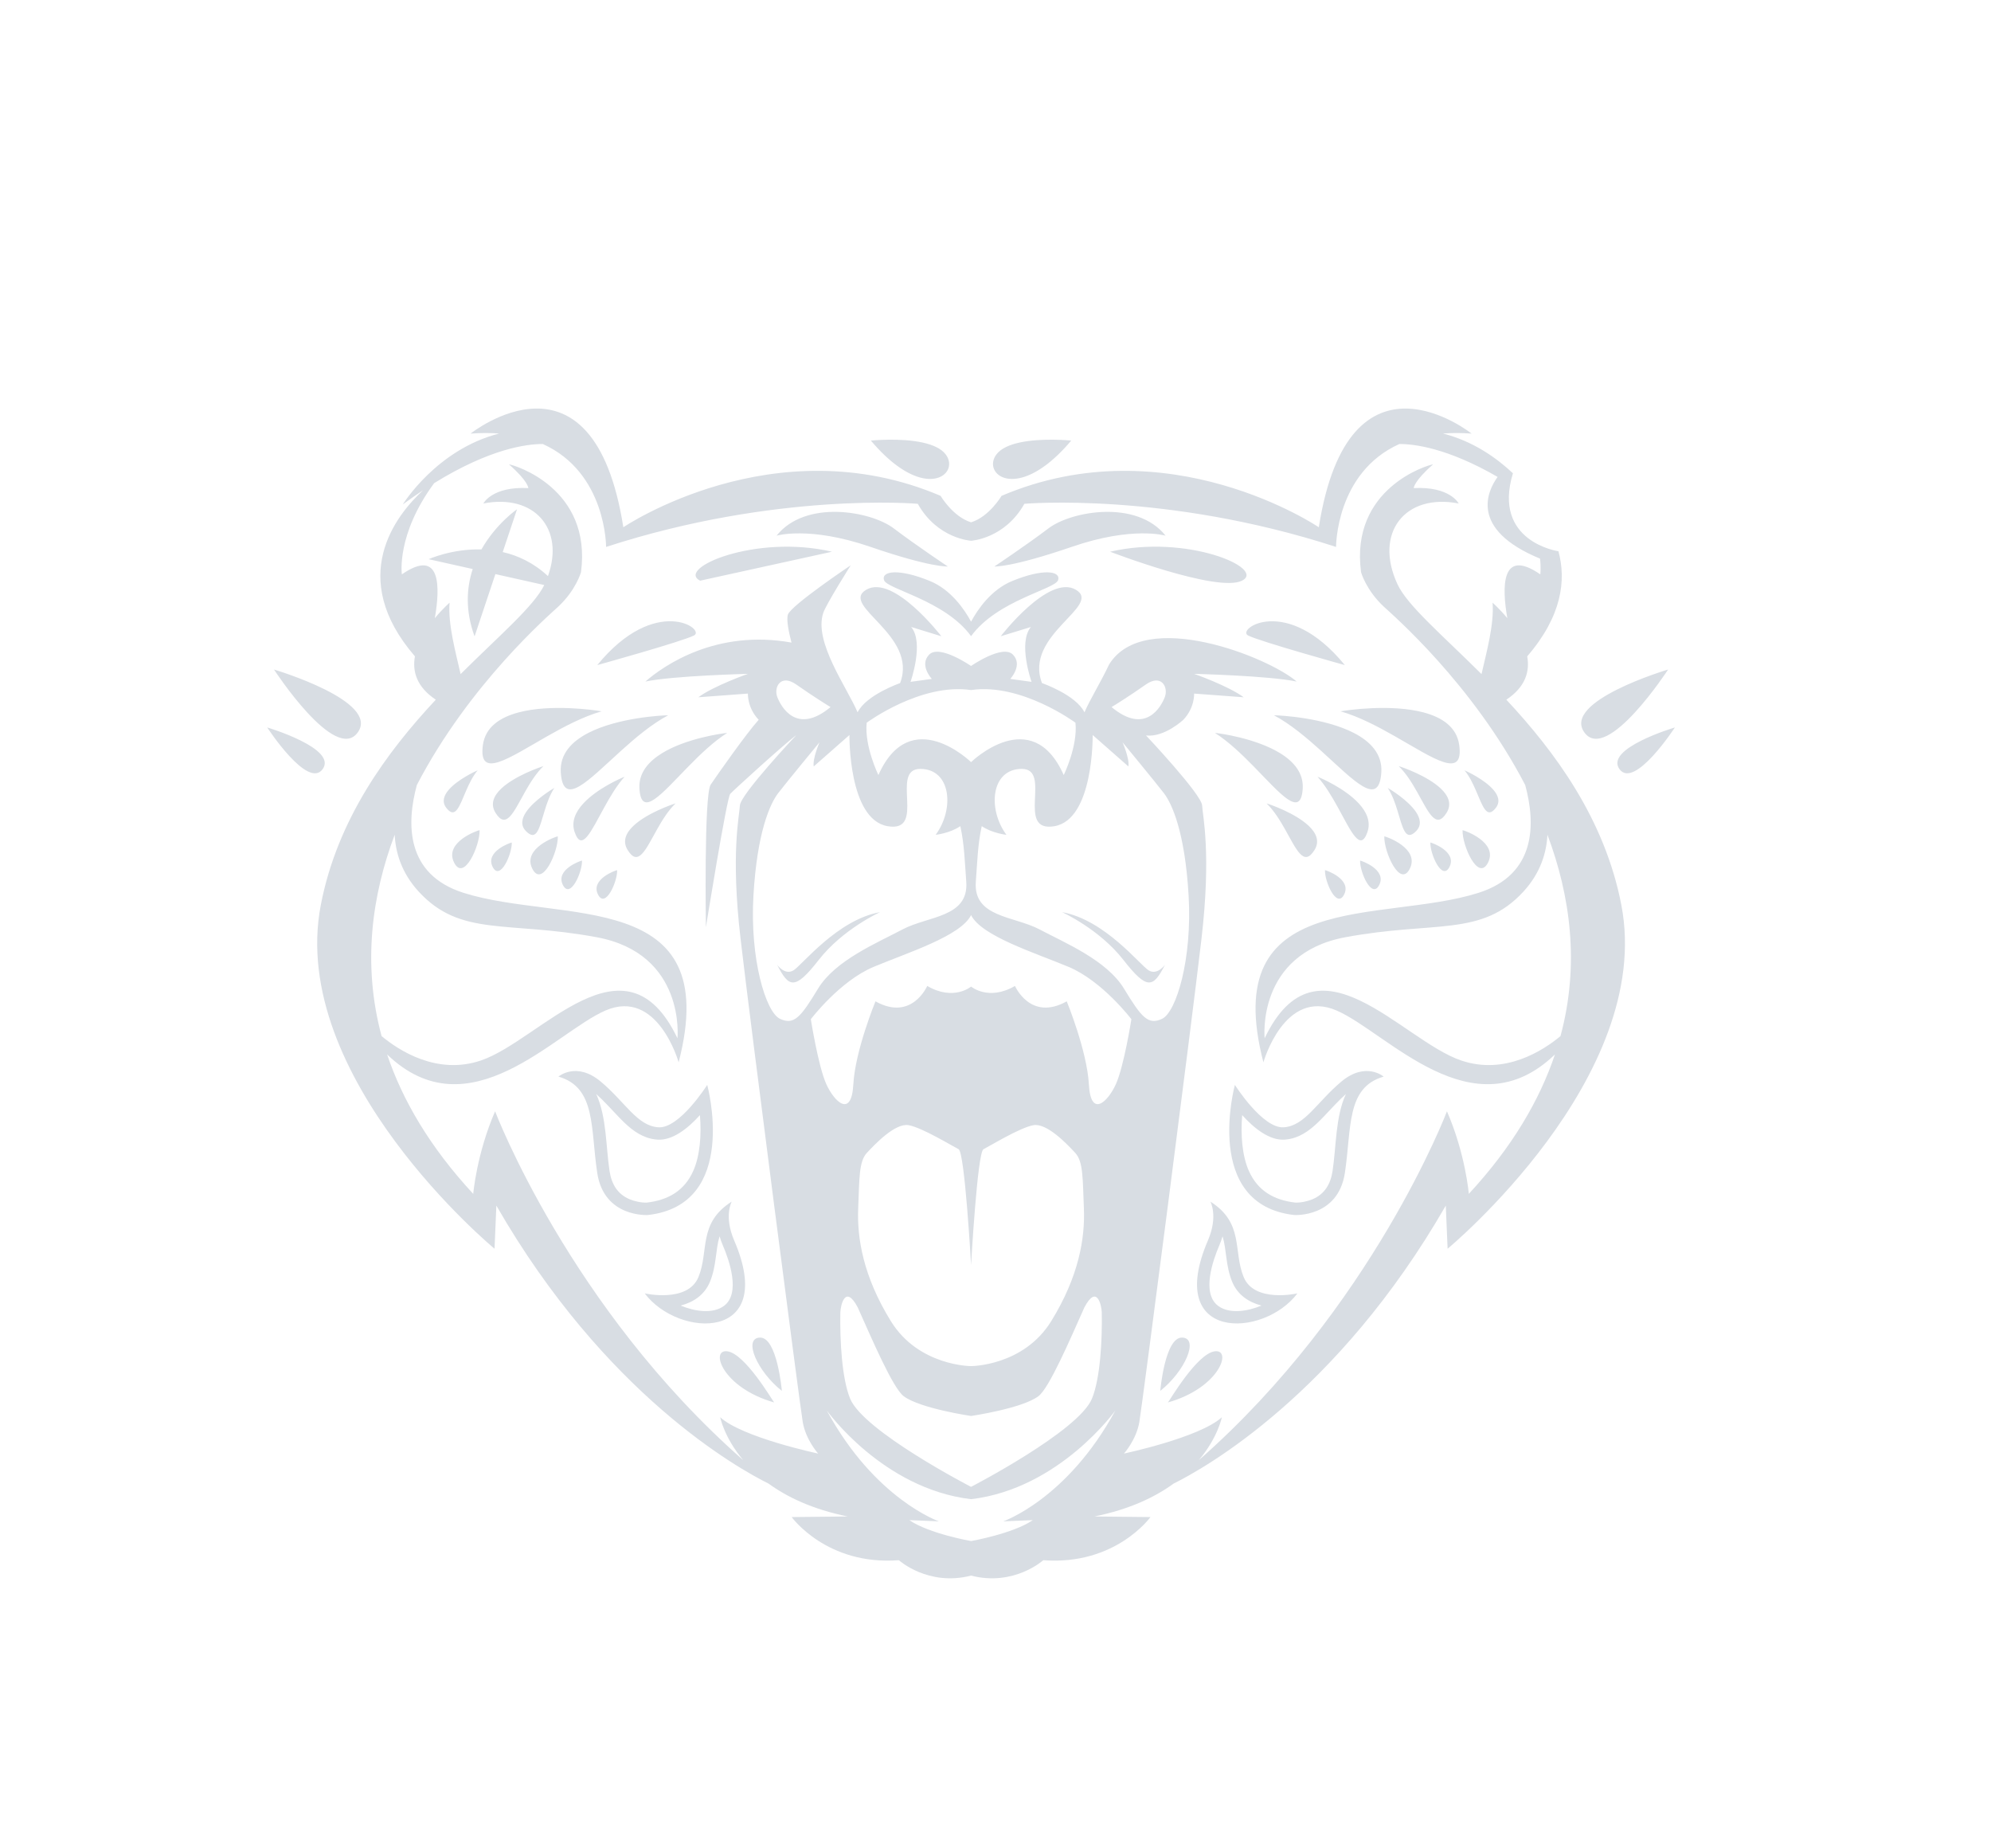 <?xml version="1.0" encoding="UTF-8"?> <svg xmlns="http://www.w3.org/2000/svg" viewBox="0 0 1147.00 1064.62" data-guides="{&quot;vertical&quot;:[],&quot;horizontal&quot;:[]}"><defs></defs><path fill="#d8dde3" stroke="none" fill-opacity="1" stroke-width="1" stroke-opacity="1" clip-rule="evenodd" fill-rule="evenodd" class="st7" id="tSvgdf09aadb14" title="Path 17" d="M344.086 383.081C344.086 383.081 392.704 369.59 399.794 366.035C406.903 362.481 377.616 342.08 344.086 383.081C344.086 383.081 344.086 383.081 344.086 383.081ZM650.062 441.455C643.201 435.422 636.34 429.39 629.48 423.357C629.48 423.357 630.187 471.974 607.465 475.873C584.761 479.772 606.395 442.869 588.66 442.869C570.907 442.869 568.785 465.936 579.792 480.842C579.792 480.842 571.686 479.99 565.575 475.855C563.236 486.482 563 496.909 562.166 507.825C560.588 528.516 584.163 527.519 598.888 535.335C613.612 543.132 637.567 553.07 647.505 569.409C657.442 585.729 661.341 590.698 669.501 586.799C677.662 582.9 686.892 552.381 684.752 515.822C682.63 479.264 675.177 462.944 670.553 456.905C665.929 450.866 646.689 427.546 646.689 427.546C646.689 427.546 650.805 436.939 650.062 441.455C650.062 441.455 650.062 441.455 650.062 441.455ZM484.117 755.917C484.262 751.946 486.91 739.361 494.145 753.07C502.324 771.313 514.383 799.566 520.657 804.226C530.25 811.317 559.428 815.578 559.428 815.578C559.428 815.578 588.606 811.317 598.18 804.226C604.455 799.584 616.532 771.313 624.692 753.07C624.692 753.07 624.692 753.07 624.692 753.07C631.891 739.433 634.557 751.764 634.72 755.826C635.029 771.766 633.868 794.035 629.044 805.641C621.247 824.446 559.41 856.398 559.41 856.398C559.41 856.398 497.573 824.464 489.775 805.641C484.97 794.071 483.809 771.857 484.117 755.917C484.117 755.917 484.117 755.917 484.117 755.917ZM671.134 555.717C664.388 568.846 661.015 570.624 647.178 552.889C633.342 535.135 611.871 525.379 611.871 525.379C636.534 529.822 656.771 555.899 661.722 558.909C666.691 561.937 671.134 555.717 671.134 555.717C671.134 555.717 671.134 555.717 671.134 555.717ZM447.704 555.717C447.704 555.717 452.147 561.937 457.116 558.909C462.084 555.899 482.304 529.804 506.984 525.379C506.984 525.379 485.514 535.135 471.677 552.889C457.823 570.624 454.45 568.846 447.704 555.717C447.704 555.717 447.704 555.717 447.704 555.717ZM371.414 744.964C371.414 744.964 396.167 750.64 402.369 735.571C408.571 720.483 402.006 704.525 421.537 692.104C421.537 692.104 416.913 700.445 422.951 714.463C448.139 772.963 390.818 770.878 371.414 744.964C371.414 744.964 371.414 744.964 371.414 744.964ZM747.423 744.964C747.423 744.964 722.67 750.64 716.468 735.571C710.267 720.483 716.831 704.525 697.301 692.104C697.301 692.104 701.907 700.445 695.886 714.463C670.698 772.963 728.02 770.878 747.423 744.964C747.423 744.964 747.423 744.964 747.423 744.964ZM726.732 751.982C718.88 755.282 708.254 757.041 701.726 752.127C692.06 744.855 698.77 725.814 702.451 717.274C703.14 715.678 703.775 713.919 704.319 712.087C706.712 719.975 706.005 728.915 709.85 738.291C712.987 745.871 719.388 750.078 726.732 751.982C726.732 751.982 726.732 751.982 726.732 751.982ZM321.709 620.111C343.452 626.331 340.133 649.724 344.068 675.601C348.003 701.479 373.264 699.828 373.264 699.828C426.27 693.826 407.428 624.88 407.428 624.88C407.428 624.88 391.489 650.141 379.266 649.307C367.044 648.473 360.226 634.818 346.135 623.013C332.063 611.207 321.709 620.111 321.709 620.111C321.709 620.111 321.709 620.111 321.709 620.111ZM797.129 620.111C775.386 626.331 778.705 649.724 774.769 675.601C770.834 701.479 745.574 699.828 745.574 699.828C692.568 693.826 711.409 624.88 711.409 624.88C711.409 624.88 727.349 650.141 739.571 649.307C751.794 648.473 758.612 634.818 772.702 623.013C786.774 611.207 797.129 620.111 797.129 620.111C797.129 620.111 797.129 620.111 797.129 620.111ZM775.368 630.139C769.329 643.141 769.801 660.568 767.679 674.513C766.537 681.985 763.127 687.842 756.001 690.798C753.317 691.922 749.182 692.829 746.172 692.665C734.022 691.251 724.647 685.956 719.515 674.55C715.562 665.773 714.655 653.551 715.616 642.289C722.652 650.105 731.484 656.978 740.043 656.416C742.164 656.271 744.25 655.854 746.263 655.146C752.755 652.898 757.832 648.11 762.493 643.25C766.772 638.789 770.78 634.256 775.368 630.139C775.368 630.139 775.368 630.139 775.368 630.139ZM343.47 630.139C349.49 643.141 349.037 660.568 351.159 674.513C352.301 681.985 355.71 687.842 362.837 690.798C365.521 691.922 369.655 692.829 372.666 692.665C384.815 691.251 394.191 685.956 399.323 674.55C403.276 665.773 404.182 653.551 403.221 642.289C396.185 650.105 387.354 656.978 378.795 656.416C376.655 656.271 374.588 655.854 372.575 655.146C366.083 652.898 361.005 648.11 356.345 643.25C352.083 638.789 348.058 634.256 343.47 630.139C343.47 630.139 343.47 630.139 343.47 630.139ZM392.123 751.982C399.975 755.282 410.584 757.041 417.13 752.127C426.796 744.855 420.086 725.814 416.405 717.274C415.716 715.678 415.081 713.919 414.537 712.087C412.143 719.975 412.851 728.915 409.006 738.291C405.869 745.871 399.468 750.078 392.123 751.982C392.123 751.982 392.123 751.982 392.123 751.982ZM862.756 274.694C856.935 282.746 846.181 304.851 887.219 321.77C887.835 327.501 887.346 330.819 887.346 330.819C864.696 315.206 865.222 338.163 868.359 356.062C863.88 350.64 859.854 347.14 859.854 347.14C860.852 359.616 856.336 375.701 853.489 388.268C830.713 365.6 810.711 348.736 805.035 336.423C791.38 306.864 809.478 283.979 840.342 290C840.342 290 835.374 280.062 814.429 281.132C814.429 281.132 814.429 277.233 825.599 267.459C822.408 267.822 777.689 281.295 784.09 329.568C784.09 329.568 786.919 339.85 797.219 349.443C802.134 354.012 848.357 393.853 878.659 452.154C884.625 474.096 885.333 503.637 851.694 514.281C795.624 532.034 701.581 510.727 727.839 611.879C727.839 611.879 739.916 568.937 770.073 582.066C799.305 594.796 848.539 652.843 895.796 607.327C886.947 633.621 871.224 660.623 846.181 687.642C846.181 687.642 844.241 664.576 833.578 640.095C833.578 640.095 790.691 753.143 690.628 841.038C701.653 827.946 703.902 816.303 703.902 816.303C691.135 828.018 647.487 837.23 647.487 837.23C647.487 837.23 654.577 829.414 656.354 819.132C658.131 808.85 686.511 589.537 692.187 540.557C697.863 491.577 692.894 470.288 692.532 463.905C692.187 457.522 660.235 423.629 660.235 423.629C660.265 423.623 660.295 423.617 660.326 423.611C660.338 423.617 660.35 423.623 660.362 423.629C670.916 424.753 681.706 414.58 681.706 414.58C688.343 407.671 687.926 399.493 687.926 399.493C697.446 400.2 706.966 400.907 716.487 401.614C707.619 395.05 687.926 388.123 687.926 388.123C687.926 388.123 731.048 389.193 747.006 392.566C731.012 378.639 659.292 349.805 638.946 382.719C638.946 382.719 638.946 382.719 638.946 382.719C634.049 393.128 627.739 403.21 624.765 410.3C619.796 400.182 600.284 393.454 600.284 393.454C589.639 365.6 635.409 348.917 619.796 339.687C604.183 330.457 576.51 366.471 576.51 366.471C582.307 364.693 588.104 362.916 593.901 361.139C586.266 370.188 594.263 392.729 594.263 392.729C590.177 392.167 586.091 391.604 582.005 391.042C582.005 391.042 589.458 383.063 583.51 377.025C577.562 370.986 559.41 383.589 559.41 383.589C559.41 383.589 541.239 370.986 535.31 377.025C529.362 383.063 536.815 391.042 536.815 391.042C532.729 391.604 528.642 392.167 524.556 392.729C524.556 392.729 532.535 370.188 524.919 361.139C530.716 362.916 536.513 364.693 542.309 366.471C542.309 366.471 514.637 330.457 499.023 339.687C483.41 348.917 529.18 365.582 518.536 393.454C518.536 393.454 499.023 400.2 494.055 410.3C488.034 396.029 468.558 369.59 474.307 352.925C476.084 347.774 490.101 325.596 490.101 325.596C490.101 325.596 455.683 348.663 453.906 353.994C452.927 356.932 454.432 364.204 455.973 370.115C412.814 362.354 382.675 383.1 371.795 392.566C387.771 389.193 430.876 388.123 430.876 388.123C430.876 388.123 411.182 395.05 402.296 401.614C411.817 400.907 421.337 400.2 430.858 399.493C430.858 399.493 430.44 407.671 437.078 414.58C429.806 422.668 413.358 446.115 409.423 451.936C405.488 457.739 406.667 534.083 406.667 534.083C406.667 534.083 418.653 459.48 420.684 457.25C422.734 455.019 449.898 430.284 458.458 423.611C458.488 423.617 458.518 423.623 458.548 423.629C458.548 423.629 426.614 457.522 426.252 463.905C425.907 470.288 420.92 491.577 426.614 540.557C432.29 589.537 460.688 808.832 462.465 819.132C464.242 829.414 471.333 837.23 471.333 837.23C471.333 837.23 427.684 828 414.9 816.303C414.9 816.303 417.148 827.946 428.174 841.038C328.128 753.143 285.223 640.095 285.223 640.095C274.579 664.576 272.62 687.642 272.62 687.642C247.577 660.623 231.855 633.621 223.005 607.327C270.263 652.843 319.497 594.796 348.728 582.066C378.885 568.937 390.963 611.879 390.963 611.879C417.221 510.745 323.178 532.034 267.107 514.281C233.469 503.637 234.194 474.096 240.142 452.154C270.444 393.853 316.668 354.012 321.582 349.443C331.864 339.85 334.711 329.568 334.711 329.568C341.094 281.313 296.394 267.822 293.202 267.459C304.373 277.215 304.373 281.132 304.373 281.132C283.428 280.062 278.459 290 278.459 290C307.709 284.287 325.481 304.525 315.67 331.817C307.365 324.11 298.316 319.957 289.612 317.98C292.362 309.759 295.112 301.539 297.863 293.318C297.863 293.318 285.749 301.623 277.353 316.457C260.307 316.004 246.942 322.079 246.942 322.079C255.405 323.971 263.867 325.862 272.33 327.754C268.776 338.562 267.942 351.619 273.4 366.543C277.395 354.587 281.391 342.63 285.386 330.674C294.774 332.772 304.161 334.869 313.549 336.967C307.528 349.225 287.798 365.927 265.348 388.268C262.519 375.701 258.004 359.598 259.001 347.14C259.001 347.14 254.976 350.621 250.496 356.062C253.616 338.163 254.16 315.224 231.51 330.819C231.51 330.819 228.174 307.97 250.116 278.285C282.43 258.283 303.702 255.708 312.696 255.744C349.363 272.21 349.164 315.024 349.164 315.024C447.468 283.09 528.727 290.181 528.727 290.181C540.079 310.4 559.428 311.47 559.428 311.47C559.428 311.47 578.777 310.4 590.129 290.181C590.129 290.181 671.387 283.072 769.692 315.024C769.692 315.024 769.492 272.21 806.159 255.744C814.574 255.708 833.778 257.957 862.756 274.694C862.756 274.694 862.756 274.694 862.756 274.694ZM897.809 317.509C902.324 334.12 899.876 354.792 879.82 378.04C881.361 386.618 878.931 395.612 867.797 403.011C895.832 433.041 924.484 471.739 934.041 521.226C953.208 620.583 833.959 719.25 833.959 719.25C833.608 710.969 833.258 702.688 832.907 694.406C770.29 803.265 693.511 845.916 676.12 854.512C665.403 862.309 650.678 869.382 630.477 873.462C641.243 873.577 652.008 873.692 662.774 873.806C662.774 873.806 642.627 901.842 601.027 898.65C601.027 898.65 584.181 913.901 559.428 907.518C534.657 913.901 517.828 898.65 517.828 898.65C476.229 901.842 456.082 873.806 456.082 873.806C466.848 873.692 477.613 873.577 488.379 873.462C468.196 869.382 453.471 862.309 442.735 854.512C425.363 845.898 348.565 803.265 285.949 694.406C285.598 702.688 285.247 710.969 284.897 719.25C284.897 719.25 165.647 620.601 184.815 521.226C194.354 471.739 223.005 433.041 251.059 403.011C239.942 395.612 237.494 386.636 239.036 378.04C199.739 332.542 228.047 296.818 243.714 282.383C239.961 284.868 236.08 287.588 232.054 290.543C232.054 290.543 251.476 258.881 287.562 249.706C282.503 249.325 277.027 249.307 271.097 249.742C271.097 249.742 341.711 193.309 359.101 303.691C359.101 303.691 446.054 244.773 541.856 285.593C541.856 285.593 548.965 297.652 559.428 300.844C569.891 297.652 577 285.593 577 285.593C672.82 244.791 759.755 303.691 759.755 303.691C777.145 193.327 847.759 249.742 847.759 249.742C841.829 249.307 836.353 249.325 831.293 249.706C848.702 254.13 862.248 263.796 871.587 272.609C859.564 312.123 897.809 317.509 897.809 317.509C897.809 317.509 897.809 317.509 897.809 317.509ZM468.776 441.455C468.032 436.939 472.113 427.546 472.113 427.546C472.113 427.546 452.854 450.885 448.248 456.905C443.642 462.944 436.171 479.264 434.049 515.822C431.928 552.381 441.14 582.9 449.3 586.799C457.46 590.698 461.377 585.747 471.296 569.409C481.234 553.088 505.189 543.15 519.932 535.335C534.657 527.519 558.231 528.534 556.653 507.825C555.819 496.909 555.583 486.482 553.244 475.855C547.115 480.008 539.027 480.842 539.027 480.842C550.016 465.936 547.895 442.869 530.159 442.869C512.406 442.869 534.058 479.772 511.354 475.873C488.651 471.974 489.358 423.357 489.358 423.357C482.497 429.39 475.637 435.422 468.776 441.455C468.776 441.455 468.776 441.455 468.776 441.455ZM478.478 407.254C477.408 406.674 467.833 400.69 458.784 394.306C449.735 387.941 445.655 395.848 447.777 401.451C449.916 407.055 458.911 423.557 478.478 407.254C478.478 407.254 478.478 407.254 478.478 407.254ZM450.424 801.125C450.424 801.125 447.759 770.17 437.821 770.424C427.884 770.696 436.135 789.846 450.424 801.125C450.424 801.125 450.424 801.125 450.424 801.125ZM445.981 807.78C444.73 806.275 429.207 779.654 419.016 778.331C408.807 776.989 416.169 799.348 445.981 807.78C445.981 807.78 445.981 807.78 445.981 807.78ZM157.85 385.638C157.85 385.638 193.157 439.932 206.123 421.834C212.542 412.876 200.755 403.917 187.245 397.153C173.445 390.262 157.85 385.638 157.85 385.638C157.85 385.638 157.85 385.638 157.85 385.638ZM153.951 419.005C153.951 419.005 177.326 454.947 185.903 442.978C190.147 437.048 182.349 431.1 173.391 426.639C164.269 422.051 153.951 419.005 153.951 419.005C153.951 419.005 153.951 419.005 153.951 419.005ZM355.529 501.188C354.64 501.279 340.188 506.393 344.449 515.115C348.711 523.82 355.783 507.68 355.529 501.188C355.529 501.188 355.529 501.188 355.529 501.188ZM335.291 495.675C334.403 495.766 319.95 500.88 324.211 509.603C328.491 518.325 335.563 502.186 335.291 495.675C335.291 495.675 335.291 495.675 335.291 495.675ZM321.346 481.712C320.168 481.839 300.927 488.621 306.603 500.245C312.279 511.851 321.691 490.38 321.346 481.712C321.346 481.712 321.346 481.712 321.346 481.712ZM294.834 485.267C293.946 485.357 279.493 490.471 283.754 499.194C288.016 507.916 295.088 491.777 294.834 485.267C294.834 485.267 294.834 485.267 294.834 485.267ZM276.283 478.158C275.104 478.285 255.864 485.067 261.54 496.691C267.216 508.315 276.628 486.826 276.283 478.158C276.283 478.158 276.283 478.158 276.283 478.158ZM319.351 453.84C317.81 454.711 307.782 460.84 303.176 467.586C300.601 471.358 299.712 475.329 302.976 478.684C309.251 485.14 310.756 476.689 313.821 466.77C315.163 462.363 316.831 457.649 319.351 453.84C319.351 453.84 319.351 453.84 319.351 453.84ZM275.177 443.685C273.617 444.338 263.553 449.053 258.494 454.928C255.665 458.211 254.432 461.856 257.134 465.356C262.374 472.101 264.677 464.304 268.594 455.273C270.335 451.265 272.402 447.022 275.177 443.685C275.177 443.685 275.177 443.685 275.177 443.685ZM313.059 441.274C310.865 441.945 296.485 446.931 288.796 454.185C284.498 458.247 282.285 463.034 285.459 468.166C291.625 478.067 295.868 467.804 302.469 456.089C305.406 450.885 308.816 445.408 313.059 441.274C313.059 441.274 313.059 441.274 313.059 441.274ZM389.186 462.744C386.991 463.397 372.611 468.384 364.922 475.656C360.625 479.718 358.412 484.505 361.604 489.637C367.751 499.538 371.995 489.274 378.613 477.56C381.533 472.355 384.924 466.879 389.186 462.744C389.186 462.744 389.186 462.744 389.186 462.744ZM359.827 447.385C357.759 448.183 344.086 454.094 336.107 462.708C331.628 467.532 328.944 473.207 331.066 479.3C335.164 491.051 340.478 478.865 348.148 464.975C351.539 458.791 355.402 452.299 359.827 447.385C359.827 447.385 359.827 447.385 359.827 447.385ZM346.553 409.72C342.762 409.013 317.339 405.332 298.552 410.391C288.034 413.22 279.584 418.787 278.187 429.16C275.485 449.162 292.912 436.776 315.253 424.064C325.172 418.425 336.053 412.694 346.553 409.72C346.553 409.72 346.553 409.72 346.553 409.72ZM384.924 411.987C381.152 412.023 355.982 413.365 338.936 422.142C329.398 427.057 322.38 434.292 323.069 444.937C324.411 465.464 338.737 449.651 357.687 432.515C366.083 424.917 375.404 417.065 384.924 411.987C384.924 411.987 384.924 411.987 384.924 411.987ZM418.943 422.142C415.861 422.432 395.279 425.261 381.334 433.857C373.536 438.662 367.806 445.281 368.368 454.257C369.474 471.575 381.17 457.195 396.675 441.382C403.53 434.365 411.164 427.075 418.943 422.142C418.943 422.142 418.943 422.142 418.943 422.142ZM559.428 397.462C588.37 393.2 619.56 416.267 619.56 416.267C620.975 429.758 612.814 446.423 612.814 446.423C594.354 404.897 559.428 438.971 559.428 438.971C559.428 438.971 524.502 404.897 506.041 446.423C506.041 446.423 497.881 429.74 499.295 416.267C499.295 416.267 530.468 393.2 559.428 397.462C559.428 397.462 559.428 397.462 559.428 397.462ZM559.428 527.084C565.376 539.143 596.059 548.736 615.589 556.896C635.101 565.056 651.784 587.053 651.784 587.053C651.784 587.053 647.523 614.018 642.917 624.318C638.311 634.6 628.374 644.193 627.304 624.663C626.234 605.151 614.537 576.753 614.537 576.753C593.592 588.467 584.725 567.885 584.725 567.885C569.474 576.753 559.446 568.248 559.446 568.248C559.446 568.248 549.418 576.771 534.167 567.885C534.167 567.885 525.3 588.467 504.355 576.753C504.355 576.753 492.64 605.151 491.589 624.663C490.519 644.175 480.581 634.6 475.975 624.318C471.369 614.036 467.108 587.053 467.108 587.053C467.108 587.053 483.773 565.056 503.303 556.896C522.779 548.736 553.48 539.143 559.428 527.084C559.428 527.084 559.428 527.084 559.428 527.084ZM559.428 728.643C559.428 728.643 555.801 663.706 552.247 661.928C548.692 660.151 531.302 649.506 523.504 648.092C515.707 646.678 503.992 659.099 499.368 664.068C494.762 669.037 495.106 678.974 494.399 696.002C493.692 713.03 497.228 735.045 513.204 760.94C529.18 786.854 559.41 786.854 559.41 786.854C559.41 786.854 589.639 786.854 605.615 760.94C621.591 735.045 625.127 713.03 624.42 696.002C623.713 678.974 624.076 669.037 619.452 664.068C614.845 659.099 603.131 646.678 595.315 648.092C587.499 649.506 570.127 660.151 566.573 661.928C563.055 663.706 559.428 728.643 559.428 728.643C559.428 728.643 559.428 728.643 559.428 728.643ZM559.428 863.506C508.399 857.468 476.301 812.404 476.301 812.404C503.992 863.506 540.895 876.273 540.895 876.273C535.219 876.037 529.543 875.801 523.867 875.565C535.219 883.381 559.428 887.624 559.428 887.624C559.428 887.624 583.637 883.363 594.989 875.565C589.313 875.801 583.637 876.037 577.961 876.273C577.961 876.273 614.864 863.506 642.554 812.404C642.536 812.404 610.439 857.468 559.428 863.506C559.428 863.506 559.428 863.506 559.428 863.506ZM227.376 480.788C227.865 490.888 231.22 502.693 241.23 513.574C265.366 539.832 292.332 530.257 343.796 539.832C395.242 549.425 390.274 598.024 390.274 598.024C360.117 534.863 311.499 599.094 277.081 610.809C251.766 619.422 229.733 605.006 219.832 596.773C208.643 555.191 214.283 515.623 227.376 480.788C227.376 480.788 227.376 480.788 227.376 480.788ZM640.36 407.254C641.43 406.674 651.005 400.69 660.054 394.306C669.102 387.941 673.183 395.848 671.061 401.451C668.921 407.055 659.927 423.557 640.36 407.254C640.36 407.254 640.36 407.254 640.36 407.254ZM668.413 801.125C668.413 801.125 671.079 770.17 681.017 770.424C690.954 770.696 682.703 789.846 668.413 801.125C668.413 801.125 668.413 801.125 668.413 801.125ZM672.856 807.78C702.669 799.348 710.031 776.989 699.822 778.331C689.612 779.654 674.089 806.257 672.856 807.78C672.856 807.78 672.856 807.78 672.856 807.78ZM960.988 385.638C960.988 385.638 945.393 390.244 931.611 397.153C918.083 403.917 906.314 412.876 912.715 421.834C925.681 439.932 960.988 385.638 960.988 385.638C960.988 385.638 960.988 385.638 960.988 385.638ZM964.887 419.005C964.887 419.005 954.568 422.051 945.447 426.621C936.489 431.1 928.691 437.03 932.934 442.96C941.512 454.947 964.887 419.005 964.887 419.005C964.887 419.005 964.887 419.005 964.887 419.005ZM763.309 501.188C763.055 507.698 770.109 523.838 774.389 515.115C778.65 506.375 764.216 501.279 763.309 501.188C763.309 501.188 763.309 501.188 763.309 501.188ZM783.546 495.675C783.293 502.186 790.347 518.325 794.626 509.603C798.888 500.88 784.435 495.766 783.546 495.675C783.546 495.675 783.546 495.675 783.546 495.675ZM797.491 481.712C797.147 490.38 806.558 511.851 812.234 500.245C817.91 488.621 798.688 481.839 797.491 481.712C797.491 481.712 797.491 481.712 797.491 481.712ZM824.021 485.267C823.768 491.777 830.84 507.916 835.101 499.194C839.345 490.471 824.91 485.375 824.021 485.267C824.021 485.267 824.021 485.267 824.021 485.267ZM842.573 478.158C842.228 486.808 851.64 508.297 857.316 496.691C862.991 485.085 843.751 478.285 842.573 478.158C842.573 478.158 842.573 478.158 842.573 478.158ZM799.486 453.84C802.007 457.649 803.675 462.363 805.017 466.752C808.082 476.671 809.587 485.122 815.861 478.666C819.107 475.311 818.237 471.34 815.662 467.568C811.056 460.84 801.046 454.711 799.486 453.84C799.486 453.84 799.486 453.84 799.486 453.84ZM843.679 443.685C846.453 447.022 848.521 451.265 850.243 455.273C854.16 464.304 856.481 472.101 861.704 465.356C864.424 461.856 863.173 458.211 860.344 454.928C855.303 449.053 845.22 444.338 843.679 443.685C843.679 443.685 843.679 443.685 843.679 443.685ZM805.779 441.274C810.022 445.408 813.431 450.885 816.351 456.089C822.97 467.804 827.195 478.067 833.361 468.166C836.552 463.034 834.34 458.265 830.024 454.185C822.353 446.913 807.991 441.926 805.779 441.274C805.779 441.274 805.779 441.274 805.779 441.274ZM729.67 462.744C733.913 466.879 737.305 472.355 740.242 477.56C746.861 489.274 751.086 499.538 757.252 489.637C760.444 484.505 758.231 479.718 753.915 475.656C746.226 468.384 731.864 463.397 729.67 462.744C729.67 462.744 729.67 462.744 729.67 462.744ZM759.011 447.385C763.436 452.299 767.298 458.791 770.689 464.957C778.342 478.865 783.673 491.051 787.753 479.282C789.875 473.189 787.191 467.514 782.712 462.69C774.751 454.094 761.096 448.183 759.011 447.385C759.011 447.385 759.011 447.385 759.011 447.385ZM772.285 409.72C782.803 412.694 793.665 418.425 803.584 424.064C825.926 436.794 843.371 449.162 840.65 429.16C839.254 418.805 830.804 413.22 820.286 410.391C801.499 405.332 776.075 409.013 772.285 409.72C772.285 409.72 772.285 409.72 772.285 409.72ZM733.913 411.987C743.416 417.046 752.737 424.917 761.151 432.515C780.101 449.651 794.409 465.482 795.769 444.937C796.476 434.31 789.458 427.057 779.92 422.142C762.855 413.383 737.685 412.023 733.913 411.987C733.913 411.987 733.913 411.987 733.913 411.987ZM699.912 422.142C707.692 427.075 715.308 434.383 722.181 441.382C737.667 457.195 749.382 471.575 750.488 454.257C751.05 445.281 745.338 438.662 737.522 433.857C723.559 425.261 702.995 422.414 699.912 422.142C699.912 422.142 699.912 422.142 699.912 422.142ZM891.462 480.788C890.972 490.888 887.617 502.693 877.608 513.574C853.471 539.832 826.506 530.257 775.042 539.832C723.577 549.425 728.546 598.024 728.546 598.024C758.703 534.863 807.32 599.094 841.739 610.809C867.054 619.422 889.086 605.006 898.988 596.773C910.213 555.191 904.555 515.623 891.462 480.788C891.462 480.788 891.462 480.788 891.462 480.788ZM617.13 253.768C617.13 253.768 600.302 252.027 587.209 254.928C581.569 256.18 576.637 258.283 574.026 261.747C566.863 271.249 579.938 284.378 601.952 268.329C606.631 264.92 611.726 260.169 617.13 253.768C617.13 253.768 617.13 253.768 617.13 253.768ZM559.428 358.075C555.602 350.93 547.731 339.56 535.709 334.645C517.973 327.374 507.619 328.806 509.269 334.12C510.919 339.433 544.268 345.653 559.428 366.416C574.57 345.653 607.918 339.433 609.568 334.12C611.219 328.806 600.864 327.374 583.129 334.645C571.106 339.56 563.254 350.912 559.428 358.075C559.428 358.075 559.428 358.075 559.428 358.075ZM671.496 308.55C654.813 287.606 617.203 294.352 604.074 304.289C590.945 314.226 572.847 326.286 572.847 326.286C572.847 326.286 582.422 326.993 617.566 314.934C652.673 302.875 671.496 308.55 671.496 308.55C671.496 308.55 671.496 308.55 671.496 308.55ZM639.544 317.781C639.544 317.781 701.29 341.555 715.489 334.464C729.688 327.356 683.555 307.481 639.544 317.781C639.544 317.781 639.544 317.781 639.544 317.781ZM774.751 383.081C741.222 342.098 711.935 362.499 719.025 366.035C726.134 369.59 774.751 383.081 774.751 383.081C774.751 383.081 774.751 383.081 774.751 383.081ZM501.707 253.768C507.111 260.169 512.207 264.92 516.904 268.329C538.9 284.378 551.993 271.249 544.83 261.747C542.219 258.283 537.268 256.18 531.646 254.928C518.536 252.027 501.707 253.768 501.707 253.768C501.707 253.768 501.707 253.768 501.707 253.768ZM447.36 308.55C447.36 308.55 466.165 302.875 501.308 314.934C536.434 327.011 546.027 326.286 546.027 326.286C546.027 326.286 527.929 314.226 514.8 304.289C501.653 294.352 464.025 287.606 447.36 308.55C447.36 308.55 447.36 308.55 447.36 308.55ZM479.294 317.781C435.282 307.499 389.168 327.374 403.348 334.464C428.663 328.903 453.978 323.342 479.294 317.781"></path></svg> 
